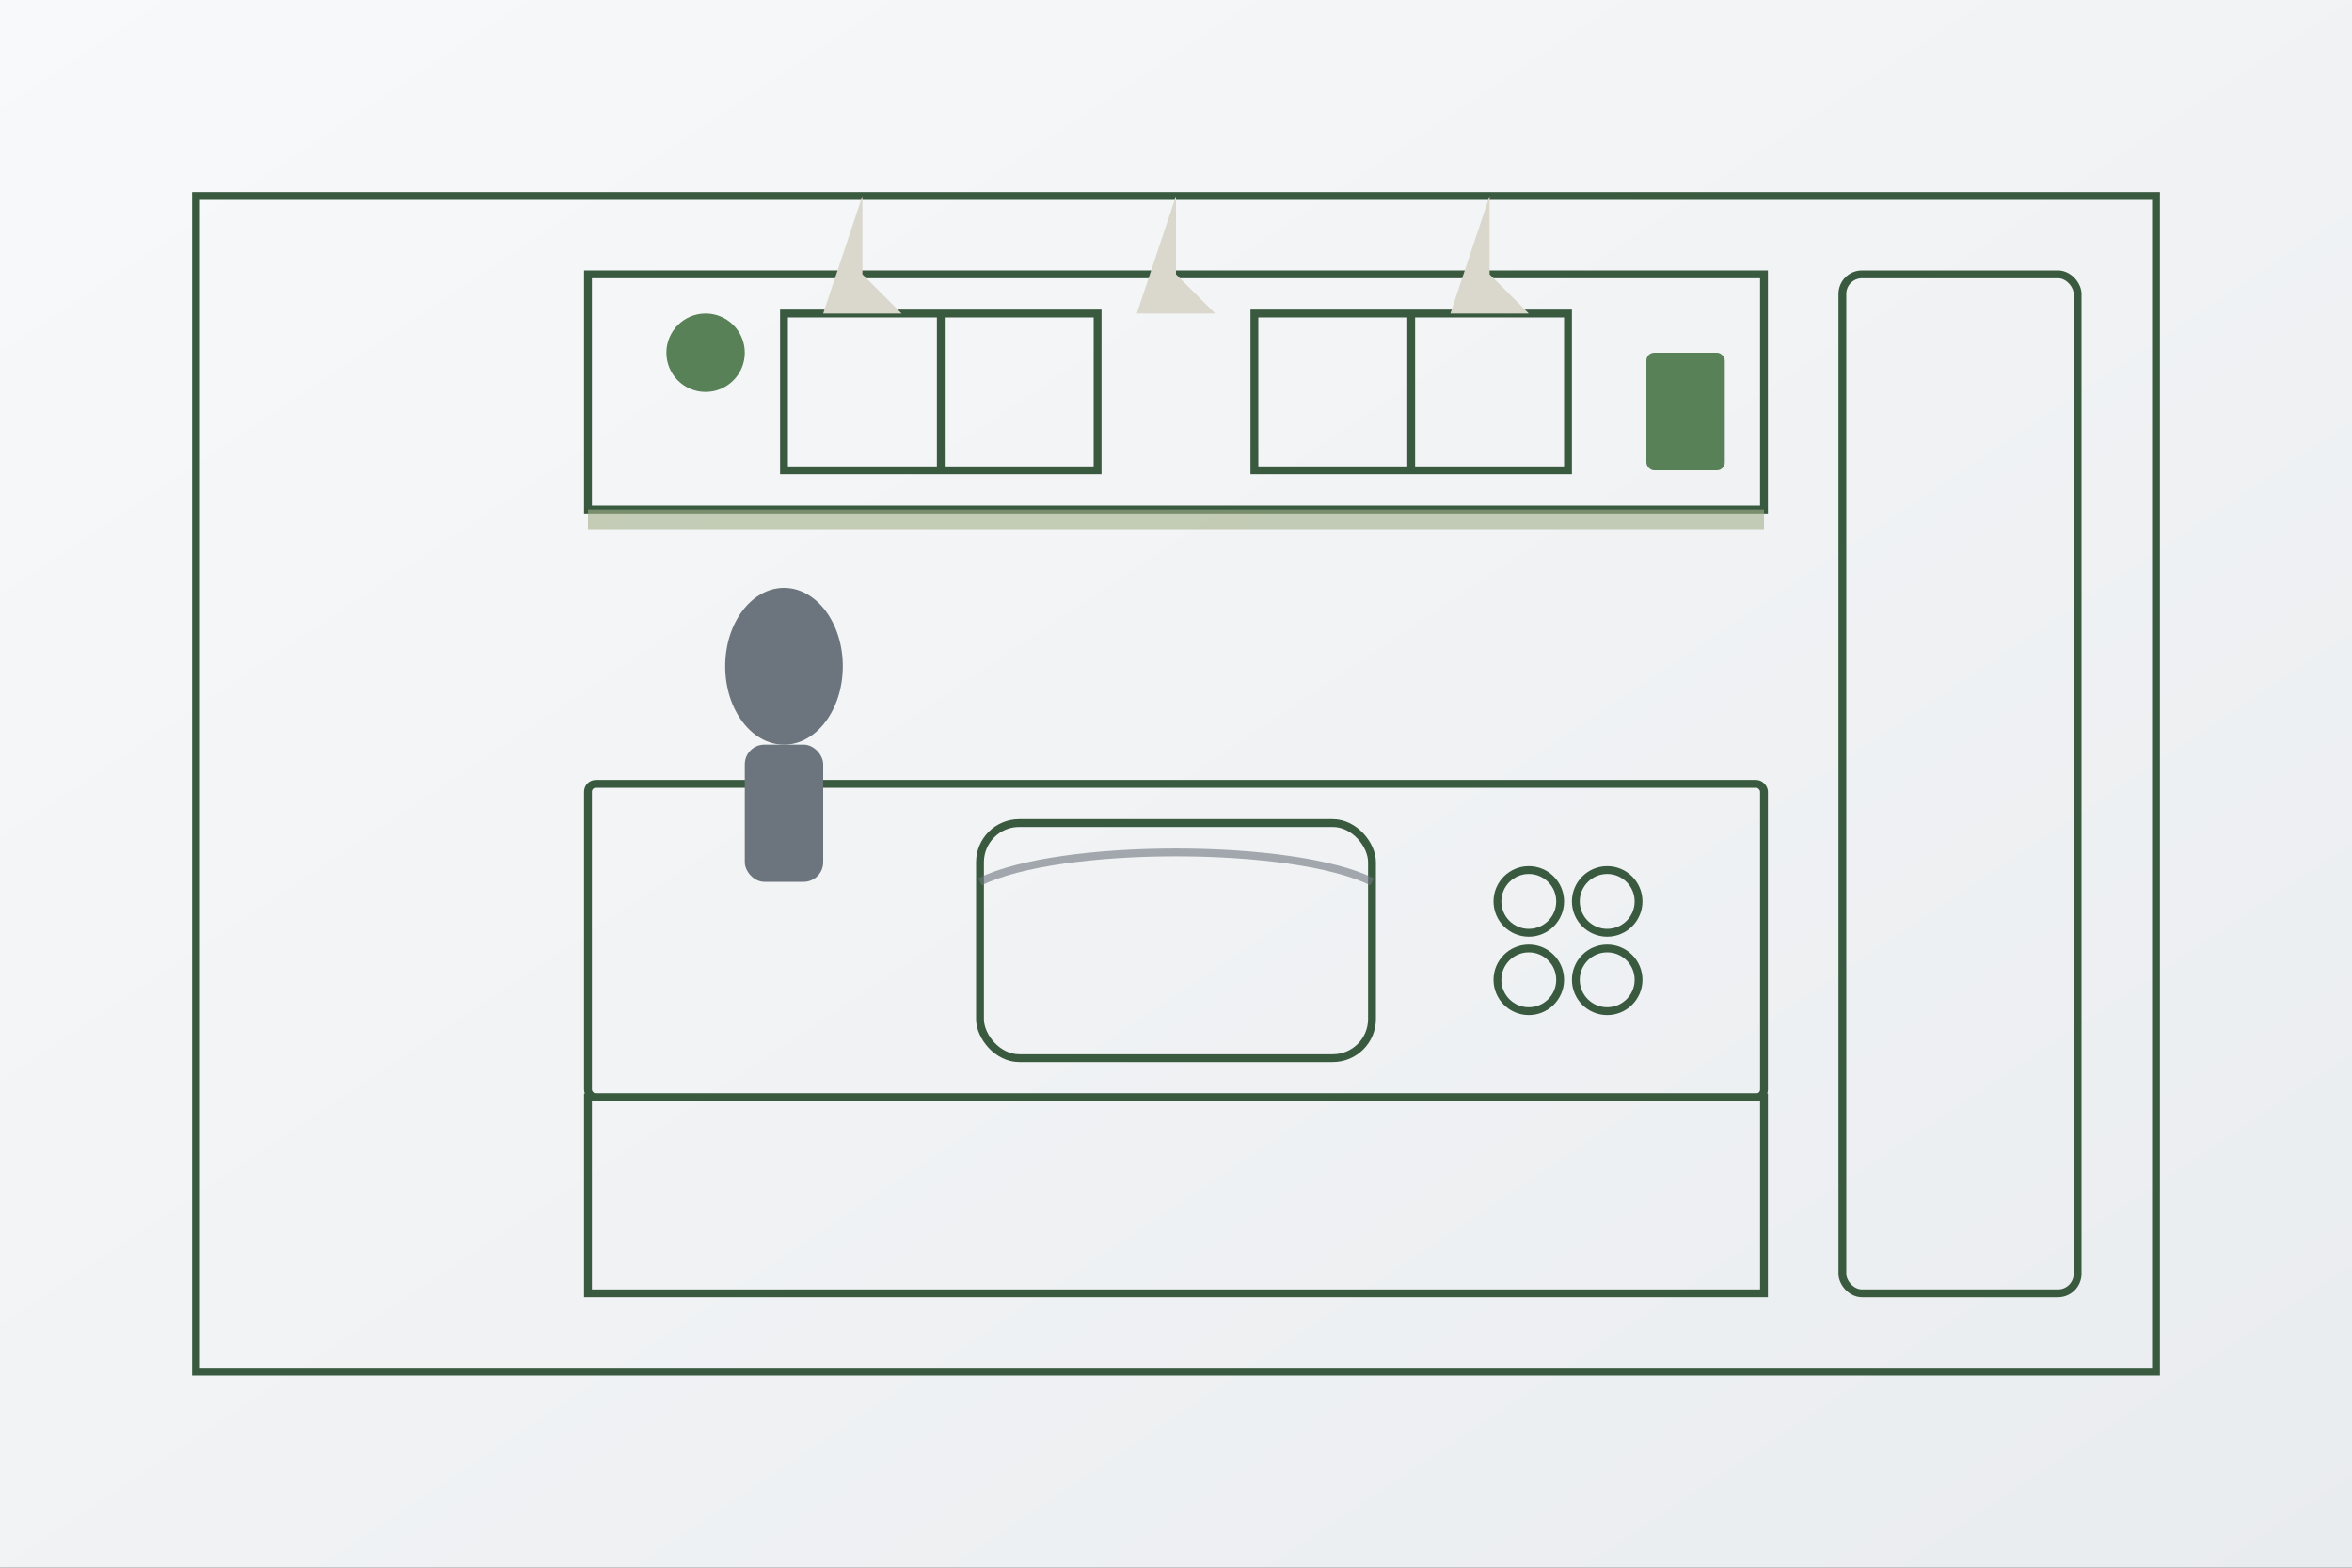 <svg xmlns="http://www.w3.org/2000/svg" width="600" height="400" viewBox="0 0 600 400">
  <rect x="0" y="0" width="600" height="400" fill="#333333" stroke="none"/>
  <defs>
    <linearGradient id="bgGradient" x1="0%" y1="0%" x2="100%" y2="100%">
      <stop offset="0%" stop-color="#f8f9fa" />
      <stop offset="100%" stop-color="#e9ecef" />
    </linearGradient>
  </defs>
  
  <!-- Background -->
  <rect width="600" height="400" fill="url(#bgGradient)" />
  
  <!-- Kitchen outline -->
  <g fill="none" stroke="#3a5a40" stroke-width="2">
    <!-- Wall and floor -->
    <path d="M50,50 L550,50 L550,350 L50,350 Z" />
    
    <!-- Counter/Island -->
    <rect x="150" y="200" width="300" height="80" rx="2" />
    
    <!-- Upper cabinets -->
    <rect x="150" y="70" width="300" height="60" />
    
    <!-- Lower cabinets -->
    <rect x="150" y="280" width="300" height="50" />
    
    <!-- Fridge -->
    <rect x="470" y="70" width="60" height="260" rx="5" />
    
    <!-- Sink -->
    <rect x="250" y="210" width="100" height="60" rx="10" />
    
    <!-- Stovetop -->
    <g transform="translate(380, 220)">
      <circle cx="10" cy="10" r="8" />
      <circle cx="30" cy="10" r="8" />
      <circle cx="10" cy="30" r="8" />
      <circle cx="30" cy="30" r="8" />
    </g>
    
    <!-- Windows -->
    <rect x="200" y="80" width="80" height="40" />
    <rect x="320" y="80" width="80" height="40" />
    <line x1="240" y1="80" x2="240" y2="120" />
    <line x1="360" y1="80" x2="360" y2="120" />
  </g>
  
  <!-- Plants and decorations -->
  <g fill="#588157">
    <circle cx="180" cy="90" r="10" /> <!-- Plant on counter -->
    <rect x="420" y="90" width="20" height="30" rx="2" /> <!-- Decorative item -->
  </g>
  
  <!-- People silhouette -->
  <g fill="#6c757d">
    <ellipse cx="200" cy="170" rx="15" ry="20" /> <!-- Head -->
    <rect x="190" y="190" width="20" height="35" rx="5" /> <!-- Body -->
  </g>
  
  <!-- Modern kitchen details -->
  <g fill="#a3b18a" opacity="0.6">
    <rect x="150" y="130" width="300" height="5" /> <!-- Backsplash line -->
    <path d="M250,225 C270,215 330,215 350,225" stroke="#6c757d" stroke-width="2" fill="none" /> <!-- Sink curve -->
  </g>
  
  <!-- Pendant lights -->
  <g fill="#dad7cd">
    <path d="M220,50 L220,70 L230,80 L210,80 Z" />
    <path d="M300,50 L300,70 L310,80 L290,80 Z" />
    <path d="M380,50 L380,70 L390,80 L370,80 Z" />
  </g>
</svg>
